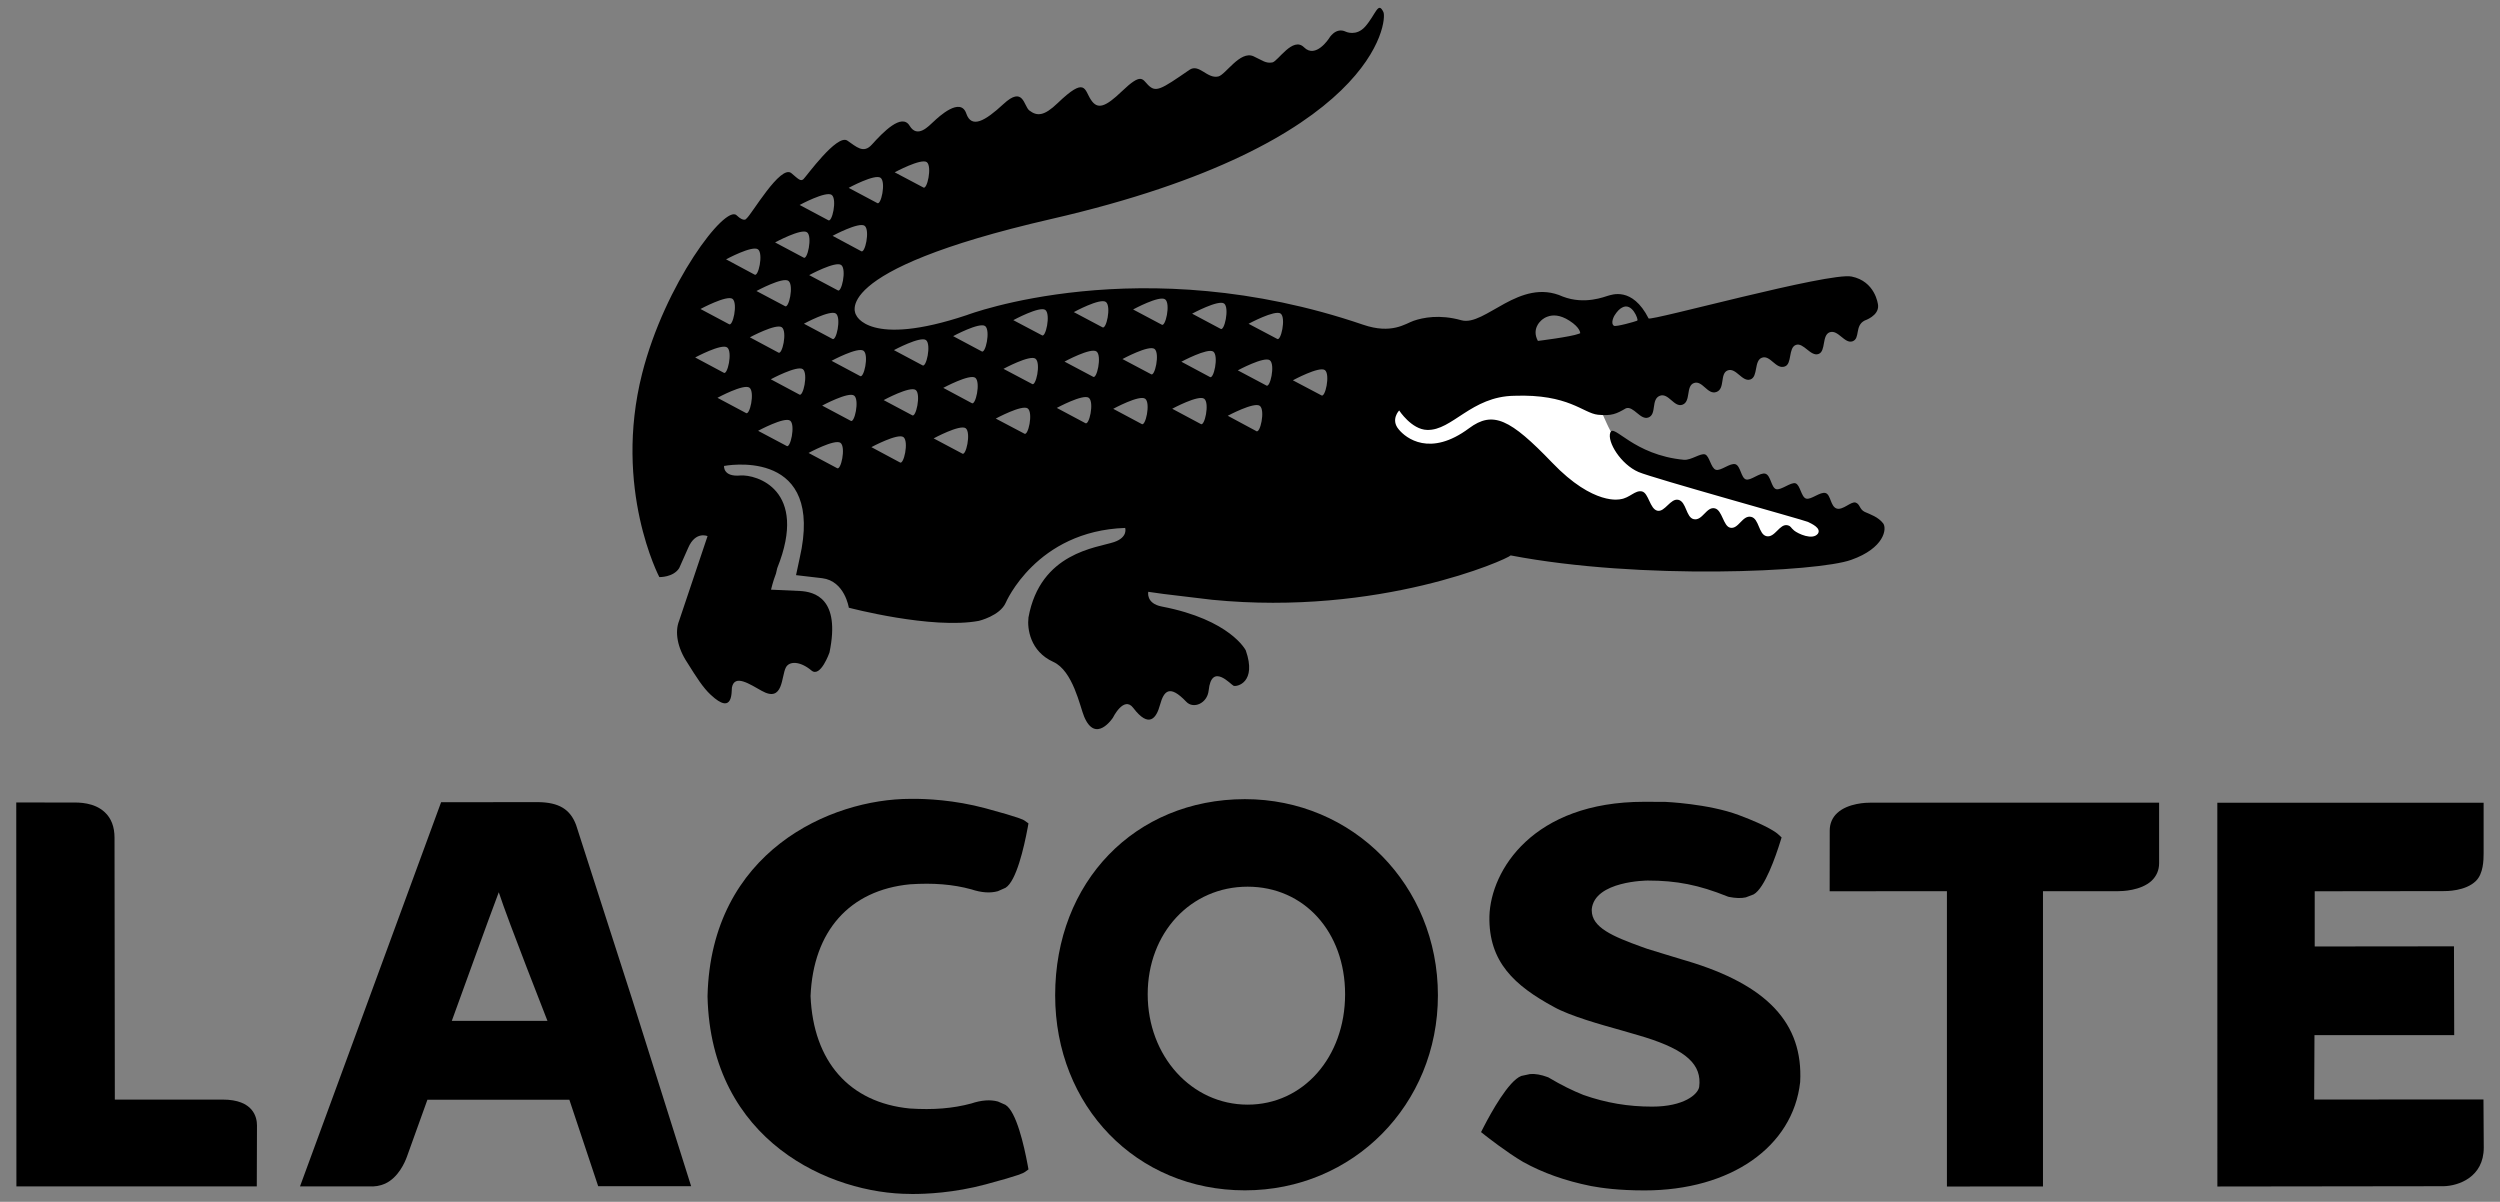 <?xml version="1.0" encoding="utf-8"?>
<!-- Generator: Adobe Illustrator 16.0.0, SVG Export Plug-In . SVG Version: 6.00 Build 0)  -->
<!DOCTYPE svg PUBLIC "-//W3C//DTD SVG 1.1//EN" "http://www.w3.org/Graphics/SVG/1.1/DTD/svg11.dtd">
<svg version="1.1"
	 id="Calque_1" xmlns:rdf="http://www.w3.org/1999/02/22-rdf-syntax-ns#" xmlns:dc="http://purl.org/dc/elements/1.1/" xmlns:cc="http://web.resource.org/cc/" xmlns:sodipodi="http://sodipodi.sourceforge.net/DTD/sodipodi-0.dtd" xmlns:inkscape="http://www.inkscape.org/namespaces/inkscape" xmlns:svg="http://www.w3.org/2000/svg" sodipodi:docname="Lacoste logo.svg" inkscape:version="0.44.1" sodipodi:docbase="C:\Documents and Settings\Sigurd\Mine dokumenter\Mine bilder" sodipodi:version="0.32"
	 xmlns="http://www.w3.org/2000/svg" xmlns:xlink="http://www.w3.org/1999/xlink" x="0px" y="0px" width="299.398px"
	 height="143.928px" viewBox="0 0 299.398 143.928" enable-background="new 0 0 299.398 143.928" xml:space="preserve">
<rect x="0" y="0" width="299.398" height="143.928" fill="#808080" stroke="none"/>
<path id="path11407" fill="#FFFFFF" d="M193.314,52.304c-1.405-1.872-1.648-5.18-4.497-5.474c-2.766-0.748-5.519-1.544-8.31-2.191
	c-5.467,0.89-10.933,1.78-16.398,2.669c-0.641,2.946-1.281,5.892-1.921,8.838c8.838,1.153,17.676,2.306,26.515,3.458
	c2.306,1.537,4.611,3.074,6.917,4.611c6.02,0.64,12.04,1.281,18.061,1.921c2.817-1.024,5.636-2.049,8.454-3.074
	c-8.762-2.827-17.734-5.081-26.25-8.602C194.838,53.979,194.111,53.098,193.314,52.304z"/>
<g id="g10497" transform="matrix(0.987,0,0,0.987,1.947,0.936)">
	<path id="path10499" d="M226.527,62.559c-0.601-0.782-1.567-1.095-2.236-1.395c-0.654-0.309-0.56-0.947-1.107-1.132
		c-0.56-0.18-1.539,0.961-2.299,0.724c-0.761-0.249-0.704-1.669-1.34-1.879c-0.65-0.205-1.78,0.86-2.371,0.671
		c-0.595-0.173-0.711-1.665-1.285-1.855c-0.568-0.173-1.774,0.888-2.362,0.706c-0.591-0.199-0.629-1.652-1.285-1.868
		c-0.653-0.2-1.801,0.886-2.371,0.69c-0.589-0.182-0.646-1.632-1.272-1.843c-0.632-0.201-1.794,0.864-2.378,0.672
		c-0.603-0.194-0.766-1.684-1.314-1.864c-0.56-0.171-1.653,0.708-2.542,0.657c-6.169-0.575-8.529-4.456-8.949-3.308
		c-0.412,1.125,1.286,3.862,3.42,4.786c1.702,0.74,20.078,5.827,20.559,6.054c0.469,0.232,1.631,0.749,1.217,1.419
		c-0.64,0.857-2.434,0.009-2.891-0.369c-0.462-0.384-0.356-0.524-0.79-0.64c-0.986-0.234-1.532,1.561-2.573,1.321
		c-0.948-0.213-0.882-2.118-1.844-2.34c-1.063-0.258-1.544,1.548-2.555,1.312c-0.839-0.189-0.954-2.129-1.853-2.346
		c-1.034-0.25-1.503,1.56-2.58,1.309c-0.926-0.217-0.874-2.109-1.843-2.342c-0.968-0.229-1.642,1.525-2.557,1.318
		c-0.917-0.213-1.051-2.146-1.865-2.339c-0.833-0.185-1.489,0.798-2.608,0.944c0,0-3.215,0.869-8.296-4.44
		c-5.094-5.298-7.181-6.328-10.079-4.169c-4.732,3.524-7.671,1.194-8.527,0.146c-1.029-1.201,0.047-2.305,0.047-2.305
		s1.503,2.32,3.396,2.362c3.047,0.091,5.347-4.069,10.571-4.143c6.617-0.238,8.343,2.113,10.152,2.3
		c1.676,0.164,2.235-0.106,3.395-0.779h-0.007c0.938-0.334,1.754,1.479,2.737,1.113c1.04-0.392,0.279-2.219,1.398-2.64
		c1.047-0.374,1.73,1.462,2.731,1.089c1.053-0.384,0.382-2.262,1.392-2.628c1.042-0.376,1.649,1.479,2.73,1.083
		c1.084-0.386,0.384-2.245,1.371-2.619c1.019-0.372,1.756,1.454,2.758,1.098c0.948-0.339,0.406-2.283,1.393-2.637
		c1.025-0.368,1.687,1.464,2.778,1.063c0.898-0.313,0.402-2.259,1.333-2.612c0.929-0.347,1.794,1.457,2.762,1.095
		c0.908-0.335,0.377-2.269,1.343-2.631c1.023-0.369,1.813,1.435,2.779,1.095c0.957-0.344,0.232-1.904,1.479-2.524
		c0,0,1.728-0.568,1.619-1.836c-0.014-0.213-0.371-2.924-3.217-3.499c-2.737-0.55-24.35,5.428-24.63,5.083
		c-1.99-3.93-4.538-2.838-4.926-2.75c-0.396,0.1-2.809,1.127-5.481,0.1c-5.249-2.375-9.438,3.666-12.313,2.871
		c-2.647-0.744-4.671-0.315-5.781,0.063c-1.016,0.352-2.663,1.675-6.155,0.474c-26.986-9.214-48.076-1.159-48.076-1.159
		c-11.892,3.973-13.414,0-13.414,0s-3.913-5.316,23.641-11.657c39.606-9.098,40.8-24.154,40.331-25.106
		c-0.65-1.381-0.898,0.246-2.202,1.743c-1.094,1.244-2.367,0.629-2.367,0.629c-1.246-0.598-2.043,0.825-2.043,0.825
		s-1.603,2.488-3.021,1.073c-1.362-1.362-3.171,1.712-3.847,1.834c-0.809,0.143-1.204-0.252-2.291-0.751
		c-1.627-0.719-3.373,2.245-4.266,2.455c-1.369,0.313-2.33-1.613-3.508-0.8c-3.518,2.43-4.072,2.768-5.02,1.822
		c-0.701-0.715-0.803-1.491-3.154,0.76c-2.001,1.919-2.959,2.278-3.762,1.058c-0.827-1.228-0.614-2.904-4.052,0.395
		c-1.641,1.576-2.482,1.606-3.421,0.898c-0.708-0.532-0.703-3.069-3.169-0.772c-2.235,2.068-3.858,2.974-4.491,1.138
		c-0.699-2.063-3.332,0.38-3.942,0.955c-0.632,0.575-1.986,2.096-2.935,0.526c-0.948-1.579-3.221,0.778-4.571,2.274
		c-1.042,1.162-1.885,0.265-2.984-0.472c-1.25-0.857-4.991,4.365-5.33,4.678c-0.342,0.297-0.603,0-1.46-0.727
		c-1.317-1.116-4.87,5.088-5.445,5.493c0,0-0.242,0.535-1.212-0.39c-1.378-1.311-8.696,8.322-11.458,19.221
		C72.4,58.36,78.029,69.074,78.029,69.074s1.691,0.052,2.411-1.091l1.096-2.47c0.888-2.059,2.344-1.411,2.344-1.411l-3.45,10.272
		c-0.545,1.354-0.216,3.267,0.99,5.076c1.136,1.819,1.918,3.047,2.83,3.892c2.801,2.638,2.515-0.483,2.587-0.873
		c0.328-1.67,2.178-0.387,3.63,0.414c2.635,1.478,2.342-1.787,2.92-2.852c0.402-0.764,1.698-0.797,3.104,0.38
		c1.094,0.915,2.183-2.185,2.183-2.185c1.365-6.605-1.843-7.369-3.579-7.466L91.581,70.6c0,0,0.232-1.005,0.597-1.946l0.157-0.667
		c3.832-9.549-2.572-11.392-4.488-11.24c-2.113,0.189-1.966-1.158-1.966-1.158s11.575-2.279,9.417,9.996
		c0,0-0.426,2.138-0.682,3.253l3.18,0.371c2.738,0.342,3.224,3.58,3.224,3.58s10.067,2.662,15.777,1.597
		c0,0,2.553-0.608,3.261-2.196c0,0,3.698-8.713,14.494-9.081c0,0,0.38,1.128-1.345,1.715c-2.068,0.697-8.959,1.244-10.391,9.16
		v0.031c-0.156,1.299,0.192,4.066,3.01,5.346c2.4,1.082,3.246,5.454,3.744,6.634c1.398,3.351,3.491,0.147,3.491,0.147
		s1.326-2.703,2.465-1.203c1.922,2.53,2.816,1.255,3.252-0.356c0.478-1.739,1.174-2.497,3.187-0.383
		c0.861,0.917,2.549,0.209,2.716-1.362c0.356-3.457,2.692-0.707,3.027-0.575c0.4,0.152,2.846-0.398,1.477-4.298
		c0,0-1.849-3.715-10.185-5.318c-1.956-0.372-1.645-1.787-1.645-1.787l1.836,0.258c0.548,0.089,5.395,0.627,5.912,0.709
		c20.335,2.007,35.764-4.891,36.228-5.383c15.796,3.027,37.275,1.995,41.307,0.542C226.691,65.557,226.993,63.19,226.527,62.559z
		 M193.912,37.352c0.33-0.532,0.642-0.833,0.929-0.978c1.226-0.697,2.009,1.485,1.859,1.565c-0.007,0.004-0.035,0.013-0.047,0.018
		c-0.002,0.003-0.002,0.011-0.004,0.014c-0.193,0.093-2.559,0.764-2.791,0.61C193.39,38.256,193.912,37.352,193.912,37.352z
		 M184.931,38.042c0,0,0.306-0.385,0.896-0.581c0.583-0.212,1.464-0.248,2.631,0.504c1.342,0.853,1.308,1.519,1.308,1.519
		c-0.044,0.022-0.104,0.044-0.171,0.068c-0.973,0.376-4.964,0.866-4.964,0.866C183.855,38.988,184.931,38.042,184.931,38.042z
		 M110.483,18.727c0.671,0.517,0.028,3.494-0.45,3.055l-3.447-1.823C106.586,19.959,109.796,18.225,110.483,18.727z M104.877,20.628
		c0.678,0.505,0.044,3.489-0.438,3.045l-3.436-1.827C101.003,21.846,104.196,20.111,104.877,20.628z M102.938,26.449
		c0.682,0.509,0.043,3.498-0.443,3.066l-3.443-1.849C99.051,27.666,102.253,25.944,102.938,26.449z M99.657,34.265l-3.446-1.831
		c0,0,3.206-1.737,3.885-1.226C100.785,31.717,100.127,34.704,99.657,34.265z M99.008,40.16l-3.436-1.831
		c0,0,3.199-1.73,3.881-1.229C100.133,37.604,99.498,40.579,99.008,40.16z M98.945,22.703c0.684,0.508,0.039,3.479-0.442,3.056
		l-3.449-1.837C95.055,23.922,98.266,22.188,98.945,22.703z M95.955,27.241c0.675,0.507,0.036,3.479-0.44,3.056l-3.442-1.831
		C92.072,28.466,95.274,26.726,95.955,27.241z M89.811,34.361c0,0,3.212-1.743,3.884-1.227c0.685,0.505,0.04,3.482-0.441,3.051
		L89.811,34.361z M92.45,41.818l-3.435-1.838c0,0,3.205-1.724,3.881-1.215C93.579,39.271,92.938,42.246,92.45,41.818z M90,29.308
		c0.678,0.496,0.038,3.479-0.444,3.048l-3.43-1.837C86.125,30.519,89.312,28.795,90,29.308z M86.903,35.312
		c0.682,0.505,0.044,3.5-0.449,3.059l-3.434-1.828C83.02,36.543,86.223,34.822,86.903,35.312z M82.378,42.425
		c0,0,3.203-1.722,3.882-1.215c0.688,0.502,0.034,3.488-0.438,3.055L82.378,42.425z M88.519,49.153L85.08,47.32
		c0,0,3.205-1.736,3.885-1.227C89.647,46.604,88.997,49.579,88.519,49.153z M93.452,53.149l-3.44-1.825c0,0,3.208-1.736,3.887-1.232
		C94.574,50.592,93.923,53.59,93.452,53.149z M94.994,46.911l-3.442-1.839c0,0,3.206-1.722,3.885-1.229
		C96.119,44.353,95.474,47.33,94.994,46.911z M99.57,55.841l-3.433-1.83c0,0,3.187-1.732,3.875-1.224
		C100.69,53.298,100.058,56.261,99.57,55.841z M101.222,50.095l-3.437-1.83c0,0,3.2-1.722,3.878-1.214
		C102.342,47.552,101.709,50.534,101.222,50.095z M102.36,44.664l-3.436-1.834c0,0,3.199-1.722,3.885-1.216
		C103.491,42.126,102.84,45.092,102.36,44.664z M107.196,55.147l-3.438-1.842c0,0,3.2-1.719,3.886-1.22
		C108.333,52.592,107.681,55.582,107.196,55.147z M108.685,49.426l-3.436-1.827c0,0,3.205-1.741,3.887-1.226
		C109.805,46.865,109.16,49.853,108.685,49.426z M109.932,43.365l-3.438-1.832c0,0,3.202-1.717,3.888-1.219
		C111.058,40.823,110.413,43.797,109.932,43.365z M114.762,54.074l-3.449-1.831c0,0,3.206-1.734,3.892-1.229
		C115.881,51.535,115.23,54.515,114.762,54.074z M115.917,47.954l-3.437-1.84c0,0,3.207-1.727,3.884-1.225
		C117.046,45.403,116.4,48.368,115.917,47.954z M117.116,41.671l-3.438-1.834c0,0,3.2-1.725,3.884-1.223
		C118.241,39.134,117.599,42.103,117.116,41.671z M122.292,51.655l-3.442-1.815c0,0,3.206-1.733,3.878-1.229
		C123.418,49.116,122.773,52.09,122.292,51.655z M123.233,45.627l-3.447-1.823c0,0,3.204-1.73,3.88-1.231
		C124.364,43.085,123.709,46.075,123.233,45.627z M124.427,39.719l-3.449-1.821c0,0,3.211-1.741,3.886-1.239
		C125.544,37.173,124.901,40.16,124.427,39.719z M129.695,50.381l-3.439-1.834c0,0,3.196-1.733,3.883-1.226
		C130.827,47.833,130.178,50.804,129.695,50.381z M130.634,44.753l-3.442-1.826c0,0,3.209-1.745,3.884-1.225
		C131.755,42.194,131.112,45.188,130.634,44.753z M131.767,38.749l-3.446-1.828c0,0,3.206-1.749,3.892-1.228
		C132.893,36.203,132.256,39.174,131.767,38.749z M136.534,50.487l-3.432-1.831c0,0,3.2-1.739,3.88-1.22
		C137.663,47.937,137.018,50.914,136.534,50.487z M137.67,44.444l-3.448-1.827c0,0,3.211-1.743,3.892-1.226
		C138.789,41.902,138.144,44.874,137.67,44.444z M138.958,38.429l-3.443-1.828c0,0,3.207-1.743,3.888-1.224
		C140.09,35.881,139.439,38.864,138.958,38.429z M143.703,50.487l-3.443-1.84c0,0,3.201-1.729,3.883-1.21
		C144.822,47.937,144.189,50.914,143.703,50.487z M144.804,44.779l-3.434-1.837c0,0,3.197-1.715,3.877-1.226
		C145.93,42.229,145.288,45.214,144.804,44.779z M146.106,38.938l-3.431-1.828c0,0,3.2-1.728,3.884-1.228
		C147.23,36.388,146.587,39.369,146.106,38.938z M150.442,51.349L147,49.499c0,0,3.206-1.715,3.886-1.204
		C151.574,48.791,150.931,51.775,150.442,51.349z M151.659,45.814l-3.44-1.826c0,0,3.209-1.73,3.884-1.224
		C152.791,43.281,152.127,46.253,151.659,45.814z M152.973,40.16l-3.449-1.822c0,0,3.208-1.733,3.893-1.238
		C154.095,37.604,153.441,40.579,152.973,40.16z M158.336,47.008l-3.435-1.812c0,0,3.199-1.737,3.885-1.239
		C159.462,44.469,158.818,47.446,158.336,47.008z"/>
</g>
<g id="g10501" transform="matrix(0.987,0,0,0.987,1.947,0.936)">
	<path id="path10503" d="M67.926,99.145c-0.717-1.907-2.083-2.729-4.583-2.766c-0.228-0.007-11.794,0.011-11.794,0.011
		L34.43,143.003c0,0,8.327,0,8.334,0c0.717,0.051,1.385-0.061,1.986-0.33c1.622-0.74,2.417-2.62,2.648-3.261
		c0,0.017,2.329-6.493,2.489-6.919c1.191,0,16.306-0.007,17.223-0.007c0.359,1.098,3.499,10.497,3.499,10.497h11.279l-7.155-22.685
		L67.926,99.145 M64.453,122.919c-1.71,0-10.931,0.002-11.605,0.002c1.253-3.427,4.368-12.097,5.699-15.607
		C59.697,110.854,64.423,122.805,64.453,122.919z"/>
	<path id="path10505" d="M149.08,96.017h-0.006l0,0c-13.34,0.018-23.017,10.033-23.017,23.8c0,13.49,9.89,23.667,23.023,23.667
		c13.127,0,23.419-10.389,23.419-23.667C172.498,106.469,162.206,96.017,149.08,96.017 M149.414,133.085
		c-6.8,0-12.129-5.881-12.129-13.394c0-7.443,5.214-13.052,12.122-13.052c6.857,0,11.83,5.484,11.83,13.052
		C161.235,127.332,156.15,133.085,149.414,133.085z"/>
	<path id="path10507" d="M202.678,115.635l-0.438-0.129c0.012,0.006-4.338-1.317-4.349-1.329l-0.65-0.231
		c-3.553-1.284-6.076-2.361-6.076-4.429c0-0.051,0-0.105,0-0.152c0.353-3.433,6.727-3.471,6.789-3.471
		c3.513,0,6.216,0.538,9.639,1.914l0.072,0.028l0.147,0.043c0.79,0.159,1.482,0.182,2.042,0.058l0.948-0.36
		c1.359-0.748,2.713-4.711,3.231-6.38l0.168-0.534l-0.419-0.384c-0.164-0.158-1.162-0.98-4.787-2.333
		c-3.689-1.38-8.912-1.597-8.912-1.597l-2.576-0.01c-13.458,0-18.596,8.304-18.76,13.883c-0.111,5.557,3.052,8.417,7.834,11.015
		c2,1.108,5.654,2.126,8.303,2.867c-0.014-0.012,2.742,0.804,2.742,0.804c5.013,1.574,6.929,3.323,6.573,6.036
		c-0.159,0.897-1.853,2.381-5.703,2.381c-2.929,0-5.574-0.449-8.33-1.411c-1.323-0.525-2.691-1.204-4.138-2.062l-0.069-0.045
		l-0.147-0.064c-0.8-0.298-1.517-0.422-2.132-0.37l-1.059,0.228c-1.546,0.578-3.695,4.501-4.553,6.16l-0.338,0.655l0.585,0.463
		c0.104,0.069,2.494,1.971,4.526,3.16c2.392,1.324,5.077,2.285,8.248,2.925c1.278,0.234,3.309,0.528,6.49,0.528
		c10.428,0,18.004-5.283,18.874-13.149C216.833,123.208,212.454,118.551,202.678,115.635z"/>
	<path id="path10509" d="M224.972,96.446c-0.432-0.006-2.708,0.039-4.016,1.249c-0.602,0.553-0.916,1.292-0.916,2.125l-0.008,7.375
		c0,0,12.582-0.01,14.229-0.01c0,1.733,0,35.835,0,35.835l11.655-0.01c0,0,0-34.095,0-35.825c1.554-0.002,9.158-0.002,9.158-0.002
		c0.43,0,2.701-0.049,4.014-1.254c0.595-0.565,0.919-1.287,0.919-2.132v-7.351H224.972L224.972,96.446z"/>
	<path id="path10511" d="M25.044,132.471c0,0-9.786,0-13.084,0c0-1.719-0.037-31.773-0.037-31.773c0-1.319-0.394-2.366-1.188-3.098
		c-1.267-1.19-3.154-1.184-3.859-1.169L0,96.417l0.018,46.586h29.167l0.023-7.403C29.208,134.652,28.803,132.471,25.044,132.471z"/>
	<path id="path10513" d="M108.443,106.35c2.827-0.188,5.206,0,7.45,0.613c1.205,0.402,2.293,0.482,3.215,0.222
		c0.003-0.002,0.93-0.413,0.93-0.413c1.305-0.804,2.239-4.899,2.68-7.259l0.101-0.552l-0.475-0.342
		c-0.12-0.087-0.49-0.346-4.715-1.486c-3.847-1.037-7.27-1.164-8.958-1.152l-0.186,0.002c-9.653,0-24.191,6.372-24.607,23.916v0.101
		c0.417,17.551,14.955,23.92,24.614,23.92l0.179,0.007c1.688,0.007,5.105-0.132,8.958-1.167c4.226-1.13,4.595-1.391,4.719-1.48
		l0.472-0.334l-0.101-0.556c-0.441-2.373-1.375-6.459-2.68-7.268v-0.006l0,0l0,0l-0.927-0.409c-0.925-0.252-2.013-0.17-3.235,0.24
		c-2.232,0.6-4.611,0.794-7.467,0.606c-7.311-0.714-11.702-5.691-12.033-13.644C96.706,112.034,101.098,107.059,108.443,106.35z"/>
	<path id="path10515" d="M294.539,142.982c1.801-0.041,4.859-1.101,4.859-4.68l-0.035-5.847l-20.54,0.01c0,0,0.035-6.7,0.035-7.811
		c1.685,0,16.955,0,16.955,0l-0.029-10.778c0,0-15.219,0.018-16.897,0.018c-0.004-1.273,0-5.417,0-6.699
		c1.679,0,15.566-0.018,15.566-0.018c0.426,0.006,2.751,0.008,4.009-1.248c0.88-0.882,0.919-2.484,0.919-3.32v-6.154H267.07
		l0.006,46.563L294.539,142.982z"/>
</g>
</svg>
